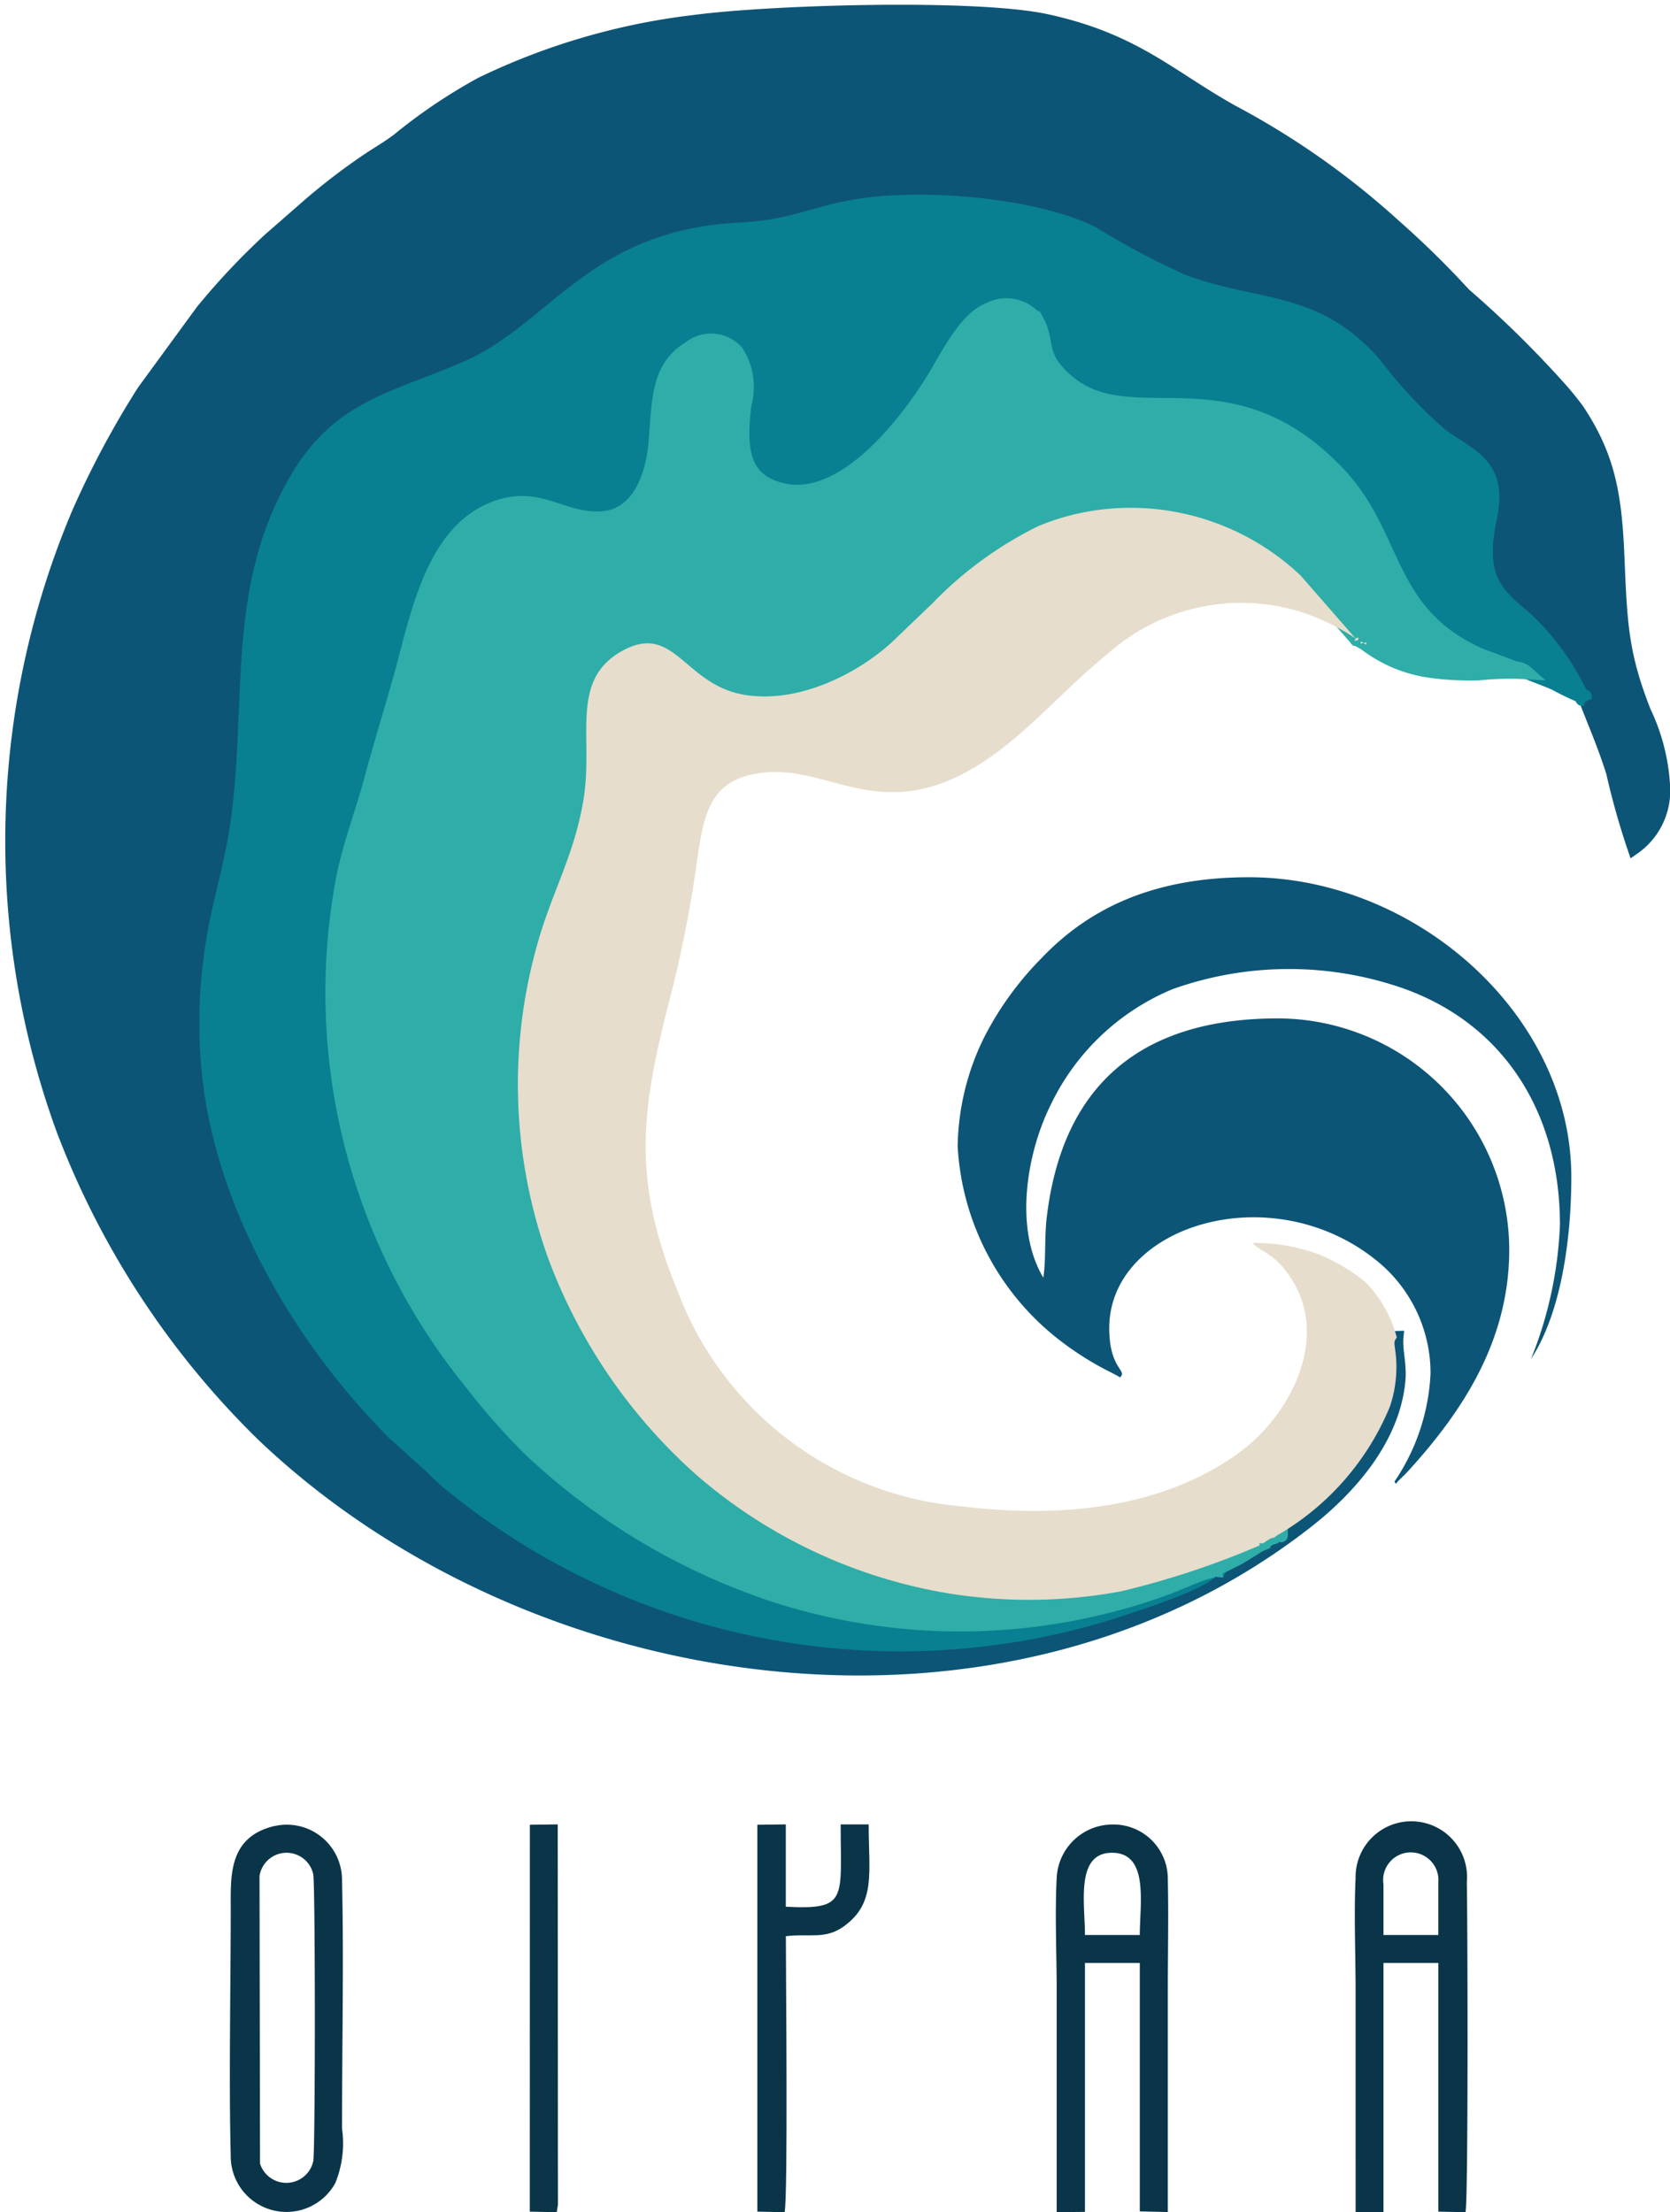 <svg xmlns="http://www.w3.org/2000/svg" width="71.908" height="95.273" viewBox="0 0 71.908 95.273">
  <g id="logo-header" transform="translate(-2.544 -3.389)">
    <g id="_1454253635376" data-name=" 1454253635376" transform="translate(3.051 3.878)">
      <path id="Path_1" data-name="Path 1" d="M62.688,60.994c-.141.195-.11.212-.051.669a5.333,5.333,0,0,1-.247,2.312,11.424,11.424,0,0,1-4.677,5.438c0,.167.035.12-.146.082l-.152.112-.149.037-.165.1-.156.108-.171.1-.828.514c-.325.175-.629.315-.9.452,0,.18.035.124-.168.086l-.2.075c-.462.553-3.347,1.458-4.132,1.723a30.656,30.656,0,0,1-28.653-5.5c-.337-.284-.444-.393-.788-.729l-1.592-1.438c-4.08-4.072-7.466-9.906-8.011-15.678a21.916,21.916,0,0,1,.192-5.5c.263-1.664.775-3.244,1.028-4.937.792-5.293-.254-10.306,2.67-15.15,1.817-3.011,4.24-3.333,7.212-4.635,3.881-1.7,5.414-5.668,11.867-5.978,2.073-.1,3.037-.666,4.862-.987,2.8-.492,7.753-.1,10.258,1.16a33.738,33.738,0,0,0,3.9,2.073c3.3,1.207,5.716.649,8.271,3.581a19.617,19.617,0,0,0,2.842,3.035c1.249.924,2.612,1.256,2.107,3.606-.518,2.41.17,3.19,1.463,4.228A10.817,10.817,0,0,1,70.682,33.4c.156-.055.105-.069.1.108l.057.089c.4,1.037.786,1.911,1.146,3.057a32.534,32.534,0,0,0,.916,3.253,3.011,3.011,0,0,0,1.272-2.657,8.5,8.5,0,0,0-.822-3.212c-.993-2.526-1.026-3.85-1.148-6.761-.116-2.743-.456-4.309-1.722-6.226A13.2,13.2,0,0,0,69.6,19.98a45.235,45.235,0,0,0-4.006-3.924A39.235,39.235,0,0,0,62.58,13.1,34.187,34.187,0,0,0,55.622,8.2c-2.7-1.5-4.2-3.09-8.009-3.919-3.071-.668-11.9-.4-15.162.034a28.8,28.8,0,0,0-9.172,2.671,23.279,23.279,0,0,0-3.568,2.4c-.337.264-.768.524-1.175.785a26.85,26.85,0,0,0-2.827,2.163l-1.569,1.371a30.577,30.577,0,0,0-2.892,3.075L8.725,20.232a39.328,39.328,0,0,0-2.794,5.22,36.261,36.261,0,0,0-.679,26.589,36.5,36.5,0,0,0,8.6,13.141c11.58,11.041,31.8,14.077,45,3.719,1.827-1.434,3.705-3.565,3.925-6.079.059-.674-.135-1.3-.086-1.828Z" transform="translate(-3.051 -3.878)" fill="#0d5576" stroke="#0d5576" stroke-width="0.567" fill-rule="evenodd"/>
      <path id="Path_2" data-name="Path 2" d="M58.886,75.192l.2-.075c.2.038.168.094.168-.086-.214-.019-.195-.087-.168.086-.387-.049-.128-.022-.2.075-.411.066-1.509.591-2.054.773a25.926,25.926,0,0,1-16.81.233A28.281,28.281,0,0,1,29.5,69.884a29.506,29.506,0,0,1-2.576-2.947A26.613,26.613,0,0,1,21.505,45.3c.325-1.579.823-2.807,1.227-4.31.381-1.422.833-2.866,1.249-4.355.7-2.5,1.323-6.113,3.921-7.209,2-.845,3,.478,4.736.377,1.563-.092,2.2-1.719,2.322-3.306.152-1.931.134-3.206,1.484-4.033a1.5,1.5,0,0,1,2.021.166,2.788,2.788,0,0,1,.355,2.287c-.226,1.89-.126,3.257,1.618,3.67,2.585.613,5.207-2.749,6.4-4.637.646-1.022,1.423-2.725,2.478-3.132a1.634,1.634,0,0,1,2.115.522c.385.686.174,1.322.742,2.015,2.815,3.436,7.228-.743,12.221,4.533,2.546,2.689,2.012,5.988,6.087,7.809l1.541.573a.787.787,0,0,1,.478.2c.4.17.784.3,1.187.477a12.548,12.548,0,0,0,1.2.575c-.023.134-.048.092.1.108l.057.089-.057-.089c.009-.177.059-.163-.1-.108a10.807,10.807,0,0,0-2.506-3.453c-1.293-1.038-1.982-1.818-1.463-4.228.506-2.35-.858-2.682-2.107-3.606A19.617,19.617,0,0,1,65.971,23.2C63.417,20.264,61,20.822,57.7,19.615a33.738,33.738,0,0,1-3.9-2.073c-2.505-1.262-7.462-1.652-10.258-1.16-1.825.321-2.789.887-4.862.987-6.453.309-7.986,4.277-11.867,5.978-2.972,1.3-5.394,1.624-7.212,4.635-2.924,4.845-1.878,9.858-2.67,15.15-.253,1.692-.765,3.272-1.028,4.937a21.916,21.916,0,0,0-.192,5.5c.544,5.772,3.93,11.605,8.011,15.678l1.592,1.438c.343.336.451.445.788.729a30.656,30.656,0,0,0,28.653,5.5c.785-.265,3.669-1.17,4.132-1.723Z" transform="translate(-7.258 -7.995)" fill="#088091" stroke="#088091" stroke-width="0.567" fill-rule="evenodd"/>
      <path id="Path_3" data-name="Path 3" d="M61.592,77.445c.071-.1-.189-.124.2-.075-.027-.173-.045-.105.168-.086.273-.136.577-.277.9-.452l.828-.514.171-.1.156-.108.165-.1.149-.037.152-.112c.181.037.146.084.146-.082l-.146.082-.152.112-.149.037-.165.1-.156.108c-.326.007-.123-.012-.171.1a36.5,36.5,0,0,1-5.956,1.973,21.718,21.718,0,0,1-7.365.1,22.069,22.069,0,0,1-10.875-5.071,23.359,23.359,0,0,1-6.445-9.411,22.193,22.193,0,0,1-.369-13.777c.627-2.107,1.549-3.686,1.914-6,.412-2.615-.6-5.058,1.621-6.317,2.309-1.305,2.684,1.482,5.377,1.884,2.546.381,5.207-1.2,6.491-2.49l1.5-1.436a16.417,16.417,0,0,1,4.581-3.35,10.245,10.245,0,0,1,3.276-.766,10.65,10.65,0,0,1,8.019,2.89l2.368,2.71c.158-.046.132-.084.112.073l.118.058.116.068c.148-.027.118-.063.118.078a5.962,5.962,0,0,0,2.841,1.145,12.861,12.861,0,0,0,2,.1,12.247,12.247,0,0,1,2.081-.049.789.789,0,0,0-.478-.2l-1.541-.573c-4.074-1.821-3.541-5.12-6.087-7.809-4.994-5.276-9.406-1.1-12.221-4.533-.568-.693-.357-1.329-.742-2.015a1.634,1.634,0,0,0-2.115-.522c-1.055.406-1.832,2.11-2.478,3.132-1.193,1.887-3.815,5.249-6.4,4.637-1.744-.413-1.844-1.78-1.618-3.67a2.788,2.788,0,0,0-.355-2.287,1.5,1.5,0,0,0-2.021-.166c-1.35.827-1.332,2.1-1.484,4.033-.126,1.588-.759,3.215-2.322,3.307-1.74.1-2.732-1.221-4.736-.377-2.6,1.1-3.224,4.713-3.921,7.209-.416,1.489-.868,2.934-1.249,4.355-.4,1.5-.9,2.731-1.227,4.31A26.61,26.61,0,0,0,29.634,69.19a29.506,29.506,0,0,0,2.576,2.947,28.281,28.281,0,0,0,10.519,6.314,25.926,25.926,0,0,0,16.809-.233c.545-.182,1.643-.707,2.054-.773Z" transform="translate(-9.965 -10.248)" fill="#2fada8" stroke="#2fada8" stroke-width="0.567" fill-rule="evenodd"/>
      <path id="Path_4" data-name="Path 4" d="M67.741,80.708c.048-.108-.155-.089.171-.1l.156-.108.165-.1.149-.037.152-.112.146-.082a11.424,11.424,0,0,0,4.677-5.438,5.333,5.333,0,0,0,.247-2.312c-.059-.457-.09-.474.051-.669A5.29,5.29,0,0,0,72.3,69.361a8.041,8.041,0,0,0-2.04-1.205,7.883,7.883,0,0,0-2.808-.475c.281.381,1.047.418,1.806,1.782,1.416,2.548-.257,5.713-2.445,7.286-3.107,2.234-7.28,2.828-11.834,2.28a14.381,14.381,0,0,1-12.292-9.281c-1.92-4.67-1.593-7.6-.451-12.128a55.087,55.087,0,0,0,1.231-5.978c.326-2.334.5-3.991,2.983-4.226,3.242-.306,5.627,3,10.991-1.675,1.308-1.142,2.4-2.328,3.775-3.444A8.649,8.649,0,0,1,69.4,40.463a9.517,9.517,0,0,1,2.478,1.179c-.057.162-.065.109.112.073l.118.058c-.015.136-.035.093.116.068l.118.078c0-.142.031-.105-.118-.078l-.116-.068-.118-.058c.019-.156.045-.118-.112-.073l-2.368-2.71a10.649,10.649,0,0,0-8.018-2.89,10.245,10.245,0,0,0-3.276.766,16.416,16.416,0,0,0-4.581,3.35l-1.5,1.436c-1.283,1.289-3.945,2.87-6.491,2.491-2.693-.4-3.068-3.19-5.377-1.885-2.224,1.259-1.209,3.7-1.621,6.317-.365,2.317-1.287,3.9-1.913,6A22.188,22.188,0,0,0,37.1,68.3a23.36,23.36,0,0,0,6.445,9.411,22.069,22.069,0,0,0,10.875,5.071,21.718,21.718,0,0,0,7.365-.1,36.5,36.5,0,0,0,5.956-1.973Z" transform="translate(-14.018 -14.638)" fill="#e6ddcc" fill-rule="evenodd"/>
      <path id="Path_5" data-name="Path 5" d="M64.276,71.516a11.344,11.344,0,0,0,4.373,8.344A13.181,13.181,0,0,0,70.6,81.119l.523.271c.218.126.081.045.137.09.365-.311-.456-.328-.456-2.127,0-4.393,6.922-6.566,11.462-2.948a6.235,6.235,0,0,1,2.372,4.907,9.017,9.017,0,0,1-1.555,4.653c.1.151.039.09.2-.063l.316-.309c2.436-2.654,4.428-5.706,4.428-9.626a9.99,9.99,0,0,0-9.958-9.952c-5.89,0-9.306,2.856-9.964,8.634-.092.81-.025,1.807-.14,2.532-1.264-2.109-.718-5.36.313-7.432a10.122,10.122,0,0,1,5.255-4.994,14.932,14.932,0,0,1,9.912-.039c4.333,1.533,6.765,5.349,6.765,10.182a17.224,17.224,0,0,1-1.248,5.789c1.291-1.966,1.738-5.149,1.738-7.838,0-7.022-6.741-12.913-13.88-12.913-4,0-6.811,1.265-8.917,3.468a13.755,13.755,0,0,0-2.472,3.4,10.931,10.931,0,0,0-1.154,4.707Z" transform="translate(-23.548 -22.645)" fill="#0d5576" fill-rule="evenodd"/>
      <path id="Path_6" data-name="Path 6" d="M91.218,123.84a1.19,1.19,0,1,1,2.361-.089v2.27H91.218V123.84Zm-1.2,14.116h1.2V127.224h2.362v10.71l1.169.025c.125-.458.092-12.765.057-14.211a2.4,2.4,0,1,0-4.789-.18c-.074,1.531,0,3.261,0,4.814Z" transform="translate(-32.154 -43.175)" fill="#0a3549" fill-rule="evenodd"/>
      <path id="Path_7" data-name="Path 7" d="M71.883,126.019c0-1.366-.421-3.556,1.18-3.542,1.585.014,1.181,2.192,1.181,3.542Zm-1.226,11.935,1.226-.011V127.222h2.361v10.7l1.206.027c0-3.207,0-6.387,0-9.568,0-1.56.038-3.168,0-4.722a2.34,2.34,0,0,0-2.385-2.4,2.413,2.413,0,0,0-2.4,2.312c-.08,1.521,0,3.267,0,4.812v9.575Z" transform="translate(-25.673 -43.173)" fill="#0a3549" fill-rule="evenodd"/>
      <path id="Path_8" data-name="Path 8" d="M18.466,135.862l-.021-12.378a1.176,1.176,0,0,1,2.313-.079c.09.474.092,11.866,0,12.357A1.187,1.187,0,0,1,18.466,135.862Zm.632-14.539c-1.983.462-1.894,2.135-1.893,3.5,0,3.3-.084,7.52,0,10.691a2.4,2.4,0,0,0,4.5,1.194,4.524,4.524,0,0,0,.292-2.356c0-3.337.079-7.464,0-10.691a2.377,2.377,0,0,0-2.9-2.334Z" transform="translate(-7.777 -43.174)" fill="#0a3549" fill-rule="evenodd"/>
      <path id="Path_9" data-name="Path 9" d="M51.316,137.932l1.169.025c.15-.551.055-10.436.055-11.887,1.005-.124,1.694.156,2.5-.426,1.386-1.005,1.066-2.29,1.066-4.389H54.9c0,3.23.326,3.682-2.362,3.546v-3.546l-1.226.015v16.662Z" transform="translate(-19.209 -43.173)" fill="#0a3549" fill-rule="evenodd"/>
      <path id="Path_10" data-name="Path 10" d="M36.581,137.932l1.158.025.053-.314-.009-16.388-1.2.015Z" transform="translate(-14.275 -43.173)" fill="#0a3549" fill-rule="evenodd"/>
    </g>
  </g>
</svg>
